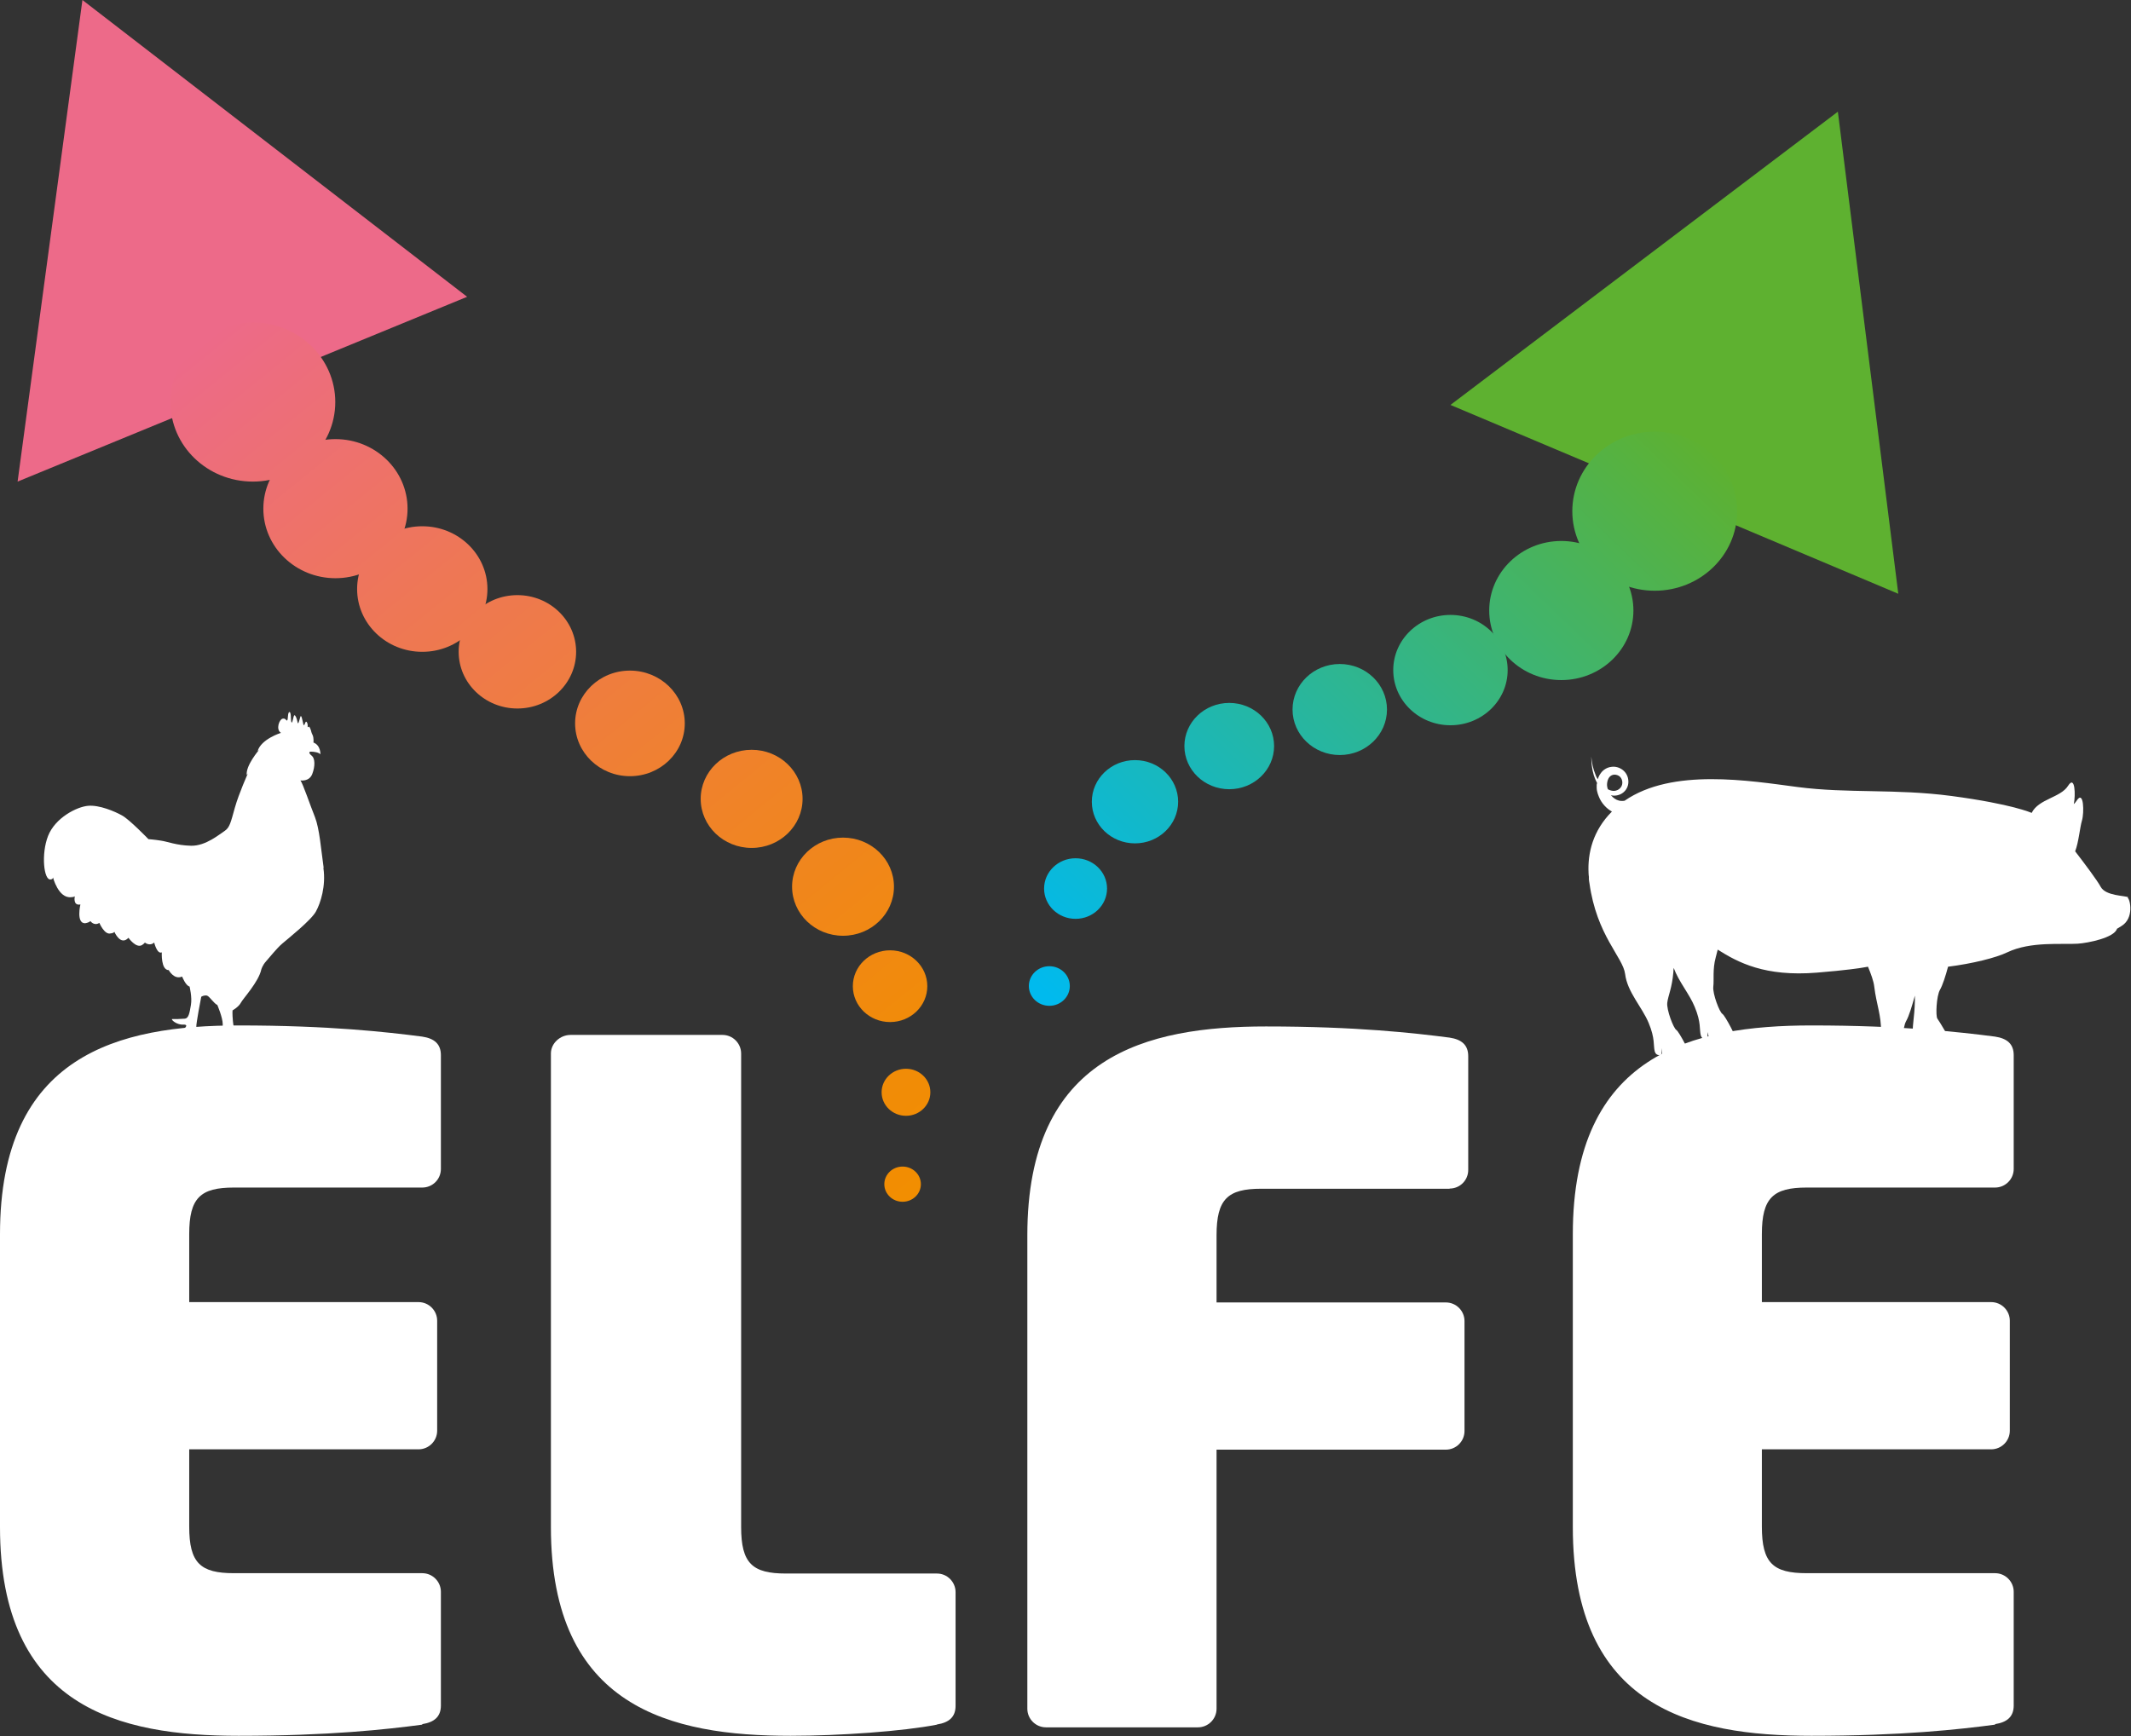 <?xml version="1.0" encoding="UTF-8"?>
<svg id="Calque_2" data-name="Calque 2" xmlns="http://www.w3.org/2000/svg" xmlns:xlink="http://www.w3.org/1999/xlink" viewBox="0 0 125.91 102.59">
  <rect x="0" y="0" width="125.91" height="102.59" fill="#333333" stroke="none"/>
  <defs>
    <linearGradient id="Dégradé_sans_nom_13" data-name="Dégradé sans nom 13" x1="95.19" y1="20.66" x2="61.5" y2="55.65" gradientUnits="userSpaceOnUse">
      <stop offset="0" stop-color="#5eb130"/>
      <stop offset="1" stop-color="#00baee"/>
    </linearGradient>
    <linearGradient id="Dégradé_sans_nom_13-2" data-name="Dégradé sans nom 13" x1="93.94" y1="19.46" x2="60.26" y2="54.45" xlink:href="#Dégradé_sans_nom_13"/>
    <linearGradient id="Dégradé_sans_nom_13-3" data-name="Dégradé sans nom 13" x1="93.83" y1="21.05" x2="60.14" y2="56.05" xlink:href="#Dégradé_sans_nom_13"/>
    <linearGradient id="Dégradé_sans_nom_13-4" data-name="Dégradé sans nom 13" x1="95.32" y1="23.66" x2="61.64" y2="58.65" xlink:href="#Dégradé_sans_nom_13"/>
    <linearGradient id="Dégradé_sans_nom_9" data-name="Dégradé sans nom 9" x1="12.04" y1="20.18" x2="53.89" y2="71.63" gradientUnits="userSpaceOnUse">
      <stop offset="0" stop-color="#ed6a89"/>
      <stop offset=".3" stop-color="#e75"/>
      <stop offset=".62" stop-color="#f08327"/>
      <stop offset=".86" stop-color="#f18b0a"/>
      <stop offset="1" stop-color="#f28e00"/>
    </linearGradient>
    <linearGradient id="Dégradé_sans_nom_13-5" data-name="Dégradé sans nom 13" x1="101.3" y1="26.54" x2="67.61" y2="61.53" xlink:href="#Dégradé_sans_nom_13"/>
    <linearGradient id="Dégradé_sans_nom_9-2" data-name="Dégradé sans nom 9" x1="11.88" y1="20.31" x2="53.73" y2="71.75" xlink:href="#Dégradé_sans_nom_9"/>
    <linearGradient id="Dégradé_sans_nom_13-6" data-name="Dégradé sans nom 13" x1="101.37" y1="26.61" x2="67.69" y2="61.6" xlink:href="#Dégradé_sans_nom_13"/>
    <linearGradient id="Dégradé_sans_nom_9-3" data-name="Dégradé sans nom 9" x1="12.65" y1="19.69" x2="54.5" y2="71.13" xlink:href="#Dégradé_sans_nom_9"/>
    <linearGradient id="Dégradé_sans_nom_13-7" data-name="Dégradé sans nom 13" x1="99.72" y1="25.03" x2="66.04" y2="60.02" xlink:href="#Dégradé_sans_nom_13"/>
    <linearGradient id="Dégradé_sans_nom_9-4" data-name="Dégradé sans nom 9" x1="14.22" y1="18.41" x2="56.07" y2="69.86" xlink:href="#Dégradé_sans_nom_9"/>
    <linearGradient id="Dégradé_sans_nom_9-5" data-name="Dégradé sans nom 9" x1="16.15" y1="16.84" x2="58" y2="68.29" xlink:href="#Dégradé_sans_nom_9"/>
    <linearGradient id="Dégradé_sans_nom_9-6" data-name="Dégradé sans nom 9" x1="18.29" y1="15.09" x2="60.14" y2="66.54" xlink:href="#Dégradé_sans_nom_9"/>
    <linearGradient id="Dégradé_sans_nom_13-8" data-name="Dégradé sans nom 13" x1="97.5" y1="22.88" x2="63.81" y2="57.88" xlink:href="#Dégradé_sans_nom_13"/>
    <linearGradient id="Dégradé_sans_nom_9-7" data-name="Dégradé sans nom 9" x1="19" y1="14.52" x2="60.85" y2="65.97" xlink:href="#Dégradé_sans_nom_9"/>
    <linearGradient id="Dégradé_sans_nom_9-8" data-name="Dégradé sans nom 9" x1="17.79" y1="15.5" x2="59.64" y2="66.95" xlink:href="#Dégradé_sans_nom_9"/>
    <linearGradient id="Dégradé_sans_nom_9-9" data-name="Dégradé sans nom 9" x1="15.29" y1="17.54" x2="57.14" y2="68.99" xlink:href="#Dégradé_sans_nom_9"/>
    <linearGradient id="Dégradé_sans_nom_9-10" data-name="Dégradé sans nom 9" x1="12.51" y1="19.8" x2="54.36" y2="71.25" xlink:href="#Dégradé_sans_nom_9"/>
  </defs>
  <g id="Calque_1-2" data-name="Calque 1">
    <g>
      <g>
        <path d="M24.95,101.92c-2.09.28-5.51.66-10.85.66-7.05,0-14.1-1.65-14.1-12.34v-17.3c0-10.63,7.05-12.34,14.1-12.34,5.34,0,8.76.39,10.85.66.72.11,1.1.44,1.1,1.1v6.72c0,.61-.49,1.1-1.1,1.1h-11.13c-1.98,0-2.64.61-2.64,2.75v4.02h13.55c.61,0,1.1.5,1.1,1.1v6.5c0,.61-.5,1.1-1.1,1.1h-13.55v4.57c0,2.15.66,2.75,2.64,2.75h11.13c.61,0,1.1.5,1.1,1.1v6.72c0,.66-.39.99-1.1,1.1Z" style="fill: #fff; stroke-width: 0px;"/>
        <path d="M55.36,101.92c-1.98.39-5.73.66-8.65.66-7.05,0-14.16-1.65-14.16-12.34v-27.98c0-.61.55-1.1,1.16-1.1h8.98c.61,0,1.1.5,1.1,1.1v27.98c0,2.15.66,2.75,2.65,2.75h8.92c.61,0,1.1.5,1.1,1.1v6.72c0,.66-.39.99-1.1,1.1Z" style="fill: #fff; stroke-width: 0px;"/>
        <path d="M85.65,70.25h-11.13c-1.98,0-2.64.61-2.64,2.75v3.97h13.55c.61,0,1.1.5,1.1,1.1v6.5c0,.61-.5,1.1-1.1,1.1h-13.55v15.31c0,.61-.5,1.1-1.1,1.1h-8.98c-.61,0-1.1-.5-1.1-1.1v-27.98c0-10.63,7.05-12.34,14.1-12.34,5.34,0,8.76.39,10.85.66.72.11,1.1.44,1.1,1.1v6.72c0,.61-.49,1.1-1.1,1.1Z" style="fill: #fff; stroke-width: 0px;"/>
        <path d="M117.88,101.92c-2.09.28-5.51.66-10.85.66-7.05,0-14.1-1.65-14.1-12.34v-17.3c0-10.63,7.05-12.34,14.1-12.34,5.34,0,8.76.39,10.85.66.72.11,1.1.44,1.1,1.1v6.72c0,.61-.5,1.1-1.1,1.1h-11.13c-1.98,0-2.65.61-2.65,2.75v4.02h13.55c.61,0,1.1.5,1.1,1.1v6.5c0,.61-.5,1.1-1.1,1.1h-13.55v4.57c0,2.15.66,2.75,2.65,2.75h11.13c.61,0,1.1.5,1.1,1.1v6.72c0,.66-.39.99-1.1,1.1Z" style="fill: #fff; stroke-width: 0px;"/>
      </g>
      <polygon points="1.04 28.46 4.87 0 27.6 17.54 1.04 28.46" style="fill: #ed6a89; stroke-width: 0px;"/>
      <polygon points="85.7 23.93 108.59 6.6 112.16 35.09 85.7 23.93" style="fill: #5eb130; stroke-width: 0px;"/>
      <ellipse cx="72.63" cy="44.09" rx="2.65" ry="2.55" style="fill: url(#Dégradé_sans_nom_13); stroke-width: 0px;"/>
      <ellipse cx="67.06" cy="47.38" rx="2.55" ry="2.46" style="fill: url(#Dégradé_sans_nom_13-2); stroke-width: 0px;"/>
      <ellipse cx="63.55" cy="52.51" rx="1.86" ry="1.79" style="fill: url(#Dégradé_sans_nom_13-3); stroke-width: 0px;"/>
      <ellipse cx="62" cy="58.27" rx="1.21" ry="1.17" style="fill: url(#Dégradé_sans_nom_13-4); stroke-width: 0px;"/>
      <ellipse cx="14.94" cy="23.76" rx="4.87" ry="4.7" style="fill: url(#Dégradé_sans_nom_9); stroke-width: 0px;"/>
      <ellipse cx="97.77" cy="30.21" rx="4.87" ry="4.7" style="fill: url(#Dégradé_sans_nom_13-5); stroke-width: 0px;"/>
      <ellipse cx="19.82" cy="30.06" rx="4.26" ry="4.11" style="fill: url(#Dégradé_sans_nom_9-2); stroke-width: 0px;"/>
      <ellipse cx="92.25" cy="36.08" rx="4.26" ry="4.11" style="fill: url(#Dégradé_sans_nom_13-6); stroke-width: 0px;"/>
      <ellipse cx="24.95" cy="34.81" rx="3.85" ry="3.71" style="fill: url(#Dégradé_sans_nom_9-3); stroke-width: 0px;"/>
      <ellipse cx="85.7" cy="39.6" rx="3.38" ry="3.26" style="fill: url(#Dégradé_sans_nom_13-7); stroke-width: 0px;"/>
      <ellipse cx="30.57" cy="38.52" rx="3.47" ry="3.35" style="fill: url(#Dégradé_sans_nom_9-4); stroke-width: 0px;"/>
      <ellipse cx="37.22" cy="42.75" rx="3.24" ry="3.12" style="fill: url(#Dégradé_sans_nom_9-5); stroke-width: 0px;"/>
      <ellipse cx="44.41" cy="47.21" rx="3.01" ry="2.9" style="fill: url(#Dégradé_sans_nom_9-6); stroke-width: 0px;"/>
      <ellipse cx="79.16" cy="41.93" rx="2.79" ry="2.69" style="fill: url(#Dégradé_sans_nom_13-8); stroke-width: 0px;"/>
      <ellipse cx="49.81" cy="52.4" rx="3.01" ry="2.9" style="fill: url(#Dégradé_sans_nom_9-7); stroke-width: 0px;"/>
      <ellipse cx="52.59" cy="58.28" rx="2.2" ry="2.12" style="fill: url(#Dégradé_sans_nom_9-8); stroke-width: 0px;"/>
      <ellipse cx="53.53" cy="64.55" rx="1.44" ry="1.39" style="fill: url(#Dégradé_sans_nom_9-9); stroke-width: 0px;"/>
      <ellipse cx="53.33" cy="69.98" rx="1.08" ry="1.04" style="fill: url(#Dégradé_sans_nom_9-10); stroke-width: 0px;"/>
      <path d="M19.12,51.26c-.15-1.05-.24-2.28-.51-2.97-.28-.69-.71-1.98-.86-2.17,0,0,.52.09.7-.38.18-.47.16-.92-.02-1.07-.19-.15-.2-.26-.04-.25.16,0,.47.05.54.16,0,0,.03-.53-.41-.7,0,0,.03-.27-.05-.44-.09-.17-.08-.25-.12-.34-.04-.1-.08-.19-.12-.15-.04.04-.06.05-.05-.07,0-.12-.05-.24-.1-.23-.05,0-.11.35-.16.14-.05-.21-.12-.63-.18-.41-.06.22-.13.49-.16.3-.03-.19-.17-.58-.23-.33-.06.25-.1.45-.14.3-.04-.15,0-.58-.11-.57-.11.01-.07.43-.13.49-.06.06-.07-.14-.27-.1-.2.04-.42.64-.1.84,0,0-1.17.36-1.38,1.08l.09-.08s-.81.94-.73,1.5l.07-.11s-.53,1.17-.77,2.02c-.24.85-.3,1.18-.6,1.38-.3.19-1.12.9-1.99.88-.86-.02-1.41-.25-1.77-.3-.36-.06-.75-.09-.75-.09,0,0-1.13-1.17-1.56-1.4-.43-.24-1.34-.63-2.01-.57-.67.06-1.94.71-2.36,1.78-.42,1.07-.25,2.64.15,2.57,0,0,.14,0,.14-.12,0,0,.32,1.25,1.07,1.17,0,0,.15,0,.22-.05,0,0-.13.57.33.48,0,0-.26,1.11.27,1.11,0,0,.22-.02.32-.13,0,0,.21.31.53.11,0,0,.31.73.67.62,0,0,.14,0,.22-.09,0,0,.36.85.83.35,0,0,.45.64.8.43,0,0,.15-.1.17-.15,0,0,.28.24.55,0,0,0,.17.71.45.58,0,0-.06,1.05.41,1.05,0,0,.31.59.79.38,0,0,.21.54.44.59,0,0,.16.63.08,1.09-.08.45-.12.79-.37.81-.25.02-.6.03-.73.02-.12,0,.23.35.64.33.41-.02.02.3-.06.31-.07.02-.72.52-.76.79-.06.02-.1.08-.12.15-.01.03.03.05.05.03.03-.03.07-.05.1-.08.03.02.09.02.2-.08.17-.15.43-.22.54-.31.11-.09.15.21.21.43.06.22.44.47.83.6.07.02.12.04.16.04.01,0,.02,0,.03,0,.05.02.08.07.12.1.01,0,.03,0,.04-.01.01-.08-.05-.12-.11-.14-.01-.05-.1-.15-.19-.23-.17-.16-.36-.3-.37-.37,0-.07.51.24.69.26.09.01.21-.01.29-.05.02,0,.05-.02.07-.02.04,0,.07,0,.11.01-.05.02-.09.05-.12.07-.09,0-.17.08-.19.17,0,.03.03.07.06.04.05-.04.1-.07.15-.09,0,0,.01,0,.02,0,.11.07.26,0,.35,0,.11,0,.3,0,.33,0,.03,0,.18.18.35.22,0,0,.57.69.72.67,0,0,0,0,.01,0,0,0,0,0,0,0,.03.03.05.06.07.1,0,.01.02.01.03.01,0,0,0,0,0,0,0,0,.02-.01.02-.02,0-.06-.02-.11-.07-.14.01-.06-.06-.16-.11-.25-.08-.14-.09-.28.02-.25.11.03,1.25.03,1.41-.05.04-.02.07-.04.08-.06.05-.02.1-.03.15-.03.01,0,.02,0,.02-.02,0,0,0,0,0,0,0,0,0-.02-.01-.02-.05-.02-.1-.02-.15-.01-.04-.03-.13-.06-.31-.06-.42,0-1.06.02-1.27-.25-.2-.27-.41-1.24-.45-1.68-.04-.44-.02-.62-.02-.62,0,0,.36-.2.49-.45.13-.25,1.05-1.23,1.21-1.97,0,0,.07-.25.28-.48.21-.23.62-.76.96-1.05.34-.29,1.72-1.39,1.99-1.9.28-.51.59-1.51.44-2.55ZM13.08,61.83c-.07,0-.24.04-.38.1,0,0,0,0,0-.01-.03-.06-.1-.06-.15-.04-.01-.01-.03-.02-.07-.03-.23-.06-.77-.25-.82-.38-.06-.14-.04-.66-.06-.8-.02-.14.28-1.74.29-1.76,0-.02.21-.12.35-.07.14.05.41.47.6.55,0,0,.32.74.32,1.14,0,.39-.02.41-.02.41,0,0-.42,0-.56-.07-.14-.07.24.38.54.48,0,0,.1.19.12.32.02.13-.01.17-.15.18ZM15.84,62.3s-.01,0-.02,0c0,0,0,0,0,0,0,0,0,0,.01,0,0,0,0,0,.01,0Z" style="fill: #fff; stroke-width: 0px;"/>
      <path d="M125.75,53.03c-.16-.11-1.33-.07-1.63-.62-.19-.36-.96-1.39-1.51-2.1.21-.54.28-1.41.4-1.81.14-.45.12-1.87-.32-1.17-.04.07-.1.13-.16.19.11-.52.08-1.75-.34-1.08-.44.7-1.74.77-2.15,1.6,0,0-1.13-.52-4.73-1-3.33-.44-6.11-.14-9.1-.53-2.83-.37-7.4-1.14-10.22.81-.12.02-.23.02-.34-.01-.17-.04-.34-.16-.47-.32.06.02.12.03.18.03.23,0,.45-.08.61-.24.17-.16.26-.41.24-.64-.01-.23-.12-.47-.32-.63-.19-.15-.44-.23-.69-.19-.26.03-.5.19-.63.39-.08.11-.13.22-.17.34-.05-.09-.1-.17-.13-.27-.14-.33-.22-.7-.25-1.07,0,.37.04.74.15,1.11.05.15.11.3.19.44,0,.04-.01.08-.02.11,0,.03,0,.06,0,.09,0,.03,0,.07,0,.1,0,.06.01.12.02.18.02.11.06.22.1.32.08.21.2.4.36.57.12.13.26.24.42.33-1.13,1.13-1.44,2.46-1.38,3.64h0c0,.07.01.14.02.22,0,.02,0,.04,0,.06,0,.03,0,.05,0,.08,0,.07.02.15.03.22.43,3.12,1.98,4.37,2.11,5.38.13,1.07,1,1.95,1.39,2.89.39.93.27,1.34.36,1.68.1.34.4.19.4.19v-.38l.06.55c.71.55,1.26.15,1.26.15,0,0,.41.1.43-.09.02-.19-.71-1.58-.87-1.68-.17-.09-.59-1.2-.54-1.61.05-.42.28-.86.36-1.8,0-.08.01-.17.02-.26.3.82.93,1.54,1.24,2.3.39.93.27,1.34.36,1.68.1.34.4.19.4.19v-.38l.17.69c.71.55,1.26.15,1.26.15,0,0,.3-.04.32-.23.02-.19-.71-1.58-.87-1.68-.17-.09-.59-1.2-.54-1.61s-.05-1.02.14-1.72c.04-.13.07-.3.12-.47,1.2.76,2.79,1.61,5.86,1.36,1.71-.14,2.55-.26,3.02-.35.17.42.33.83.37,1.18.13,1.07.42,1.68.4,2.69-.02,1.01-.19,1.64-.1,1.98.1.34.4.19.4.19v-.38l.17.69c.71.55,1.26.15,1.26.15,0,0,.31-.04.32-.23.02-.19-.61-1.2-.72-1.35-.11-.15-.06-1.33.15-1.7.18-.31.35-.91.52-1.51,0,.1,0,.2,0,.31-.02,1.01-.19,1.64-.1,1.98.1.34.4.19.4.19v-.38l.17.69c.71.55,1.26.15,1.26.15,0,0,.3-.04.32-.23.02-.19-.61-1.2-.72-1.35-.11-.15-.06-1.33.15-1.7.16-.28.33-.81.48-1.37,1.44-.18,2.84-.53,3.5-.85,1.38-.66,3.23-.45,4.16-.51.61-.04,2.16-.35,2.32-.88.1-.06.2-.12.29-.18.72-.46.5-1.54.34-1.66ZM95.04,46c.06-.11.15-.18.26-.21.11-.03.25,0,.35.06.1.06.18.18.2.32.02.14-.01.27-.1.38-.09.11-.23.18-.38.19-.12,0-.25-.03-.37-.1-.03-.09-.05-.17-.05-.25,0-.14.03-.28.09-.39Z" style="fill: #fff; stroke-width: 0px;"/>
    </g>
  </g>
</svg>